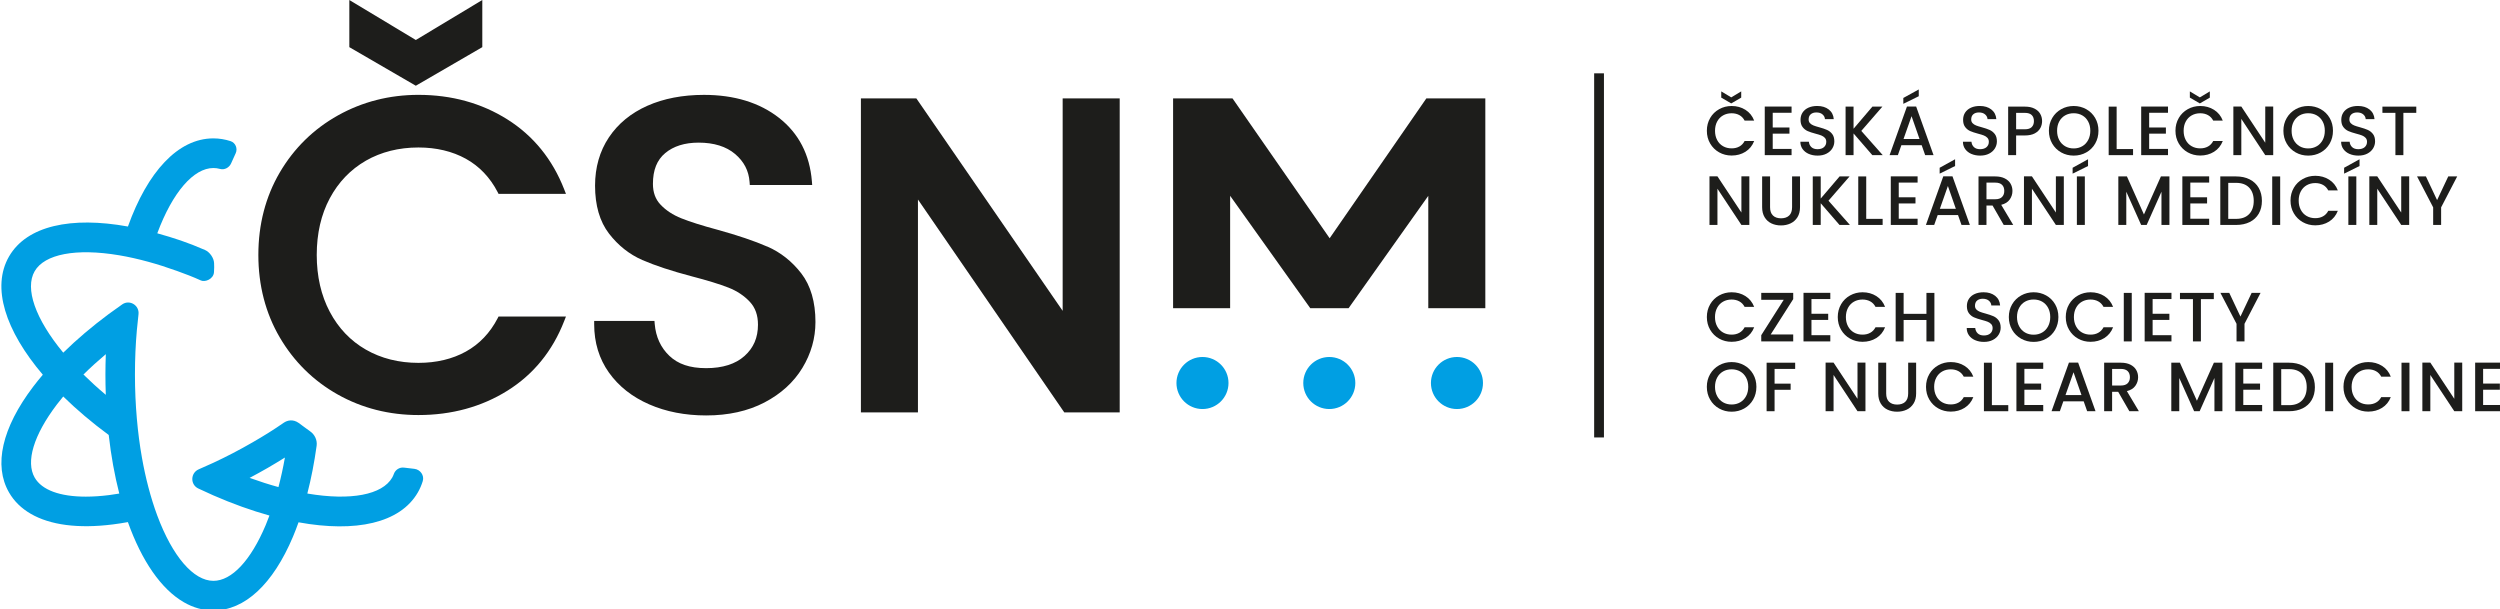 <?xml version="1.0" encoding="UTF-8" standalone="no"?> <svg xmlns="http://www.w3.org/2000/svg" id="body_1" width="238" height="58"><g transform="matrix(0.221 0 0 0.221 0.133 -0)"><g><path d="M736.08 131.07C 737.03 129.45 738.32 128.18 739.96 127.27C 741.59 126.36 743.38 125.9 745.33 125.9C 747.55 125.9 749.54 126.45 751.27 127.54C 753 128.63 754.26 130.18 755.04 132.19L755.04 132.19L750.92 132.19C 750.38 131.15 749.63 130.36 748.66 129.83C 747.7 129.3 746.58 129.03 745.32 129.03C 743.94 129.03 742.7 129.34 741.62 129.96C 740.54 130.58 739.69 131.46 739.08 132.61C 738.47 133.75 738.16 135.08 738.16 136.58C 738.16 138.08 738.46 139.41 739.08 140.56C 739.69 141.71 740.54 142.6 741.62 143.22C 742.7 143.84 743.94 144.15 745.32 144.15C 746.58 144.15 747.7 143.89 748.66 143.35C 749.62 142.82 750.37 142.03 750.92 140.99L750.92 140.99L755.04 140.99C 754.26 142.99 753 144.54 751.27 145.62C 749.54 146.7 747.56 147.24 745.33 147.24C 743.36 147.24 741.57 146.78 739.95 145.87C 738.33 144.96 737.04 143.69 736.09 142.07C 735.14 140.45 734.66 138.61 734.66 136.57C 734.66 134.53 735.14 132.69 736.09 131.07" stroke="none" fill="#1D1D1B"></path><path d="M762.15 144.09L771.86 144.09L771.86 147.07L758.09 147.07L758.09 144.39L767.77 129.15L758.09 129.15L758.09 126.17L771.86 126.17L771.86 128.85L762.15 144.09z" stroke="none" fill="#1D1D1B"></path><path d="M779.72 128.82L779.72 135.16L786.93 135.16L786.93 137.81L779.72 137.81L779.72 144.39L787.84 144.39L787.84 147.07L776.29 147.07L776.29 126.14L787.84 126.14L787.84 128.82L779.72 128.82z" stroke="none" fill="#1D1D1B"></path><path d="M792.47 131.07C 793.42 129.45 794.71 128.18 796.35 127.27C 797.98 126.36 799.77 125.9 801.72 125.9C 803.94 125.9 805.93 126.45 807.66 127.54C 809.39 128.63 810.65 130.18 811.43 132.19L811.43 132.19L807.31 132.19C 806.77 131.15 806.02 130.36 805.05 129.83C 804.09 129.3 802.97 129.03 801.71 129.03C 800.33 129.03 799.09 129.34 798.01 129.96C 796.93 130.58 796.08 131.46 795.47 132.61C 794.86 133.75 794.55 135.08 794.55 136.58C 794.55 138.08 794.85 139.41 795.47 140.56C 796.08 141.71 796.93 142.6 798.01 143.22C 799.09 143.84 800.33 144.15 801.71 144.15C 802.97 144.15 804.09 143.89 805.05 143.35C 806.01 142.82 806.76 142.03 807.31 140.99L807.31 140.99L811.43 140.99C 810.65 142.99 809.39 144.54 807.66 145.62C 805.93 146.7 803.95 147.24 801.72 147.24C 799.75 147.24 797.96 146.78 796.34 145.87C 794.72 144.96 793.43 143.69 792.48 142.07C 791.53 140.45 791.05 138.61 791.05 136.57C 791.05 134.53 791.53 132.69 792.48 131.07" stroke="none" fill="#1D1D1B"></path><path d="M832.68 126.17L832.68 147.07L829.25 147.07L829.25 137.84L819.42 137.84L819.42 147.07L815.99 147.07L815.99 126.17L819.42 126.17L819.42 135.19L829.25 135.19L829.25 126.17L832.68 126.17z" stroke="none" fill="#1D1D1B"></path><path d="M850.21 146.54C 849.09 146.05 848.2 145.35 847.56 144.45C 846.92 143.55 846.6 142.49 846.6 141.29L846.6 141.29L850.27 141.29C 850.35 142.23 850.71 143 851.34 143.61C 851.97 144.21 852.86 144.51 854 144.51C 855.14 144.51 856.1 144.22 856.77 143.62C 857.43 143.03 857.76 142.26 857.76 141.32C 857.76 140.62 857.55 140.05 857.14 139.61C 856.73 139.17 856.22 138.83 855.61 138.59C 855 138.35 854.15 138.09 853.07 137.81C 851.71 137.45 850.6 137.08 849.75 136.71C 848.9 136.34 848.17 135.76 847.57 134.98C 846.97 134.2 846.67 133.16 846.67 131.85C 846.67 130.65 846.97 129.59 847.57 128.69C 848.17 127.79 849.01 127.1 850.1 126.62C 851.18 126.14 852.44 125.9 853.86 125.9C 855.89 125.9 857.54 126.41 858.84 127.42C 860.13 128.43 860.85 129.82 860.99 131.58L860.99 131.58L857.2 131.58C 857.14 130.76 856.78 130.07 856.13 129.52C 855.48 128.97 854.6 128.69 853.5 128.69C 852.5 128.69 851.69 128.95 851.08 129.46C 850.47 129.97 850.16 130.73 850.16 131.73C 850.16 132.37 850.36 132.9 850.75 133.31C 851.14 133.72 851.64 134.05 852.24 134.29C 852.84 134.53 853.66 134.79 854.71 135.07C 856.09 135.45 857.22 135.83 858.09 136.21C 858.96 136.59 859.7 137.18 860.31 137.97C 860.92 138.76 861.23 139.82 861.23 141.14C 861.23 142.2 860.95 143.21 860.37 144.15C 859.8 145.09 858.97 145.85 857.88 146.42C 856.79 146.99 855.5 147.28 854.02 147.28C 852.62 147.28 851.35 147.03 850.23 146.54" stroke="none" fill="#1D1D1B"></path><path d="M870.05 145.91C 868.42 145 867.12 143.73 866.17 142.09C 865.22 140.46 864.74 138.62 864.74 136.57C 864.74 134.52 865.22 132.69 866.17 131.07C 867.12 129.45 868.41 128.18 870.05 127.27C 871.68 126.36 873.47 125.9 875.42 125.9C 877.37 125.9 879.18 126.36 880.82 127.27C 882.45 128.18 883.74 129.45 884.68 131.07C 885.62 132.69 886.09 134.53 886.09 136.57C 886.09 138.61 885.62 140.45 884.68 142.09C 883.74 143.72 882.45 145 880.82 145.91C 879.19 146.82 877.39 147.28 875.42 147.28C 873.45 147.28 871.69 146.82 870.05 145.91zM879.12 143.23C 880.2 142.6 881.05 141.71 881.66 140.55C 882.27 139.4 882.58 138.07 882.58 136.57C 882.58 135.07 882.27 133.74 881.66 132.6C 881.05 131.46 880.2 130.58 879.12 129.95C 878.04 129.33 876.8 129.02 875.42 129.02C 874.04 129.02 872.8 129.33 871.72 129.95C 870.64 130.57 869.79 131.45 869.18 132.6C 868.57 133.74 868.26 135.07 868.26 136.57C 868.26 138.07 868.57 139.4 869.18 140.55C 869.79 141.7 870.64 142.59 871.72 143.23C 872.8 143.86 874.04 144.18 875.42 144.18C 876.8 144.18 878.04 143.86 879.12 143.23z" stroke="none" fill="#1D1D1B"></path><path d="M890.69 131.07C 891.64 129.45 892.93 128.18 894.57 127.27C 896.2 126.36 897.99 125.9 899.94 125.9C 902.16 125.9 904.15 126.45 905.88 127.54C 907.61 128.63 908.87 130.18 909.65 132.19L909.65 132.19L905.53 132.19C 904.99 131.15 904.24 130.36 903.27 129.83C 902.31 129.3 901.2 129.03 899.93 129.03C 898.55 129.03 897.31 129.34 896.23 129.96C 895.15 130.58 894.3 131.46 893.69 132.61C 893.08 133.75 892.77 135.08 892.77 136.58C 892.77 138.08 893.08 139.41 893.69 140.56C 894.3 141.71 895.15 142.6 896.23 143.22C 897.31 143.84 898.55 144.15 899.93 144.15C 901.19 144.15 902.31 143.89 903.27 143.35C 904.23 142.82 904.99 142.03 905.53 140.99L905.53 140.99L909.65 140.99C 908.87 142.99 907.61 144.54 905.88 145.62C 904.15 146.7 902.17 147.24 899.94 147.24C 897.97 147.24 896.18 146.78 894.56 145.87C 892.94 144.96 891.65 143.69 890.7 142.07C 889.75 140.45 889.27 138.61 889.27 136.57C 889.27 134.53 889.75 132.69 890.7 131.07" stroke="none" fill="#1D1D1B"></path><path d="M917.69 126.17L914.26 126.17L914.26 147.07L917.69 147.07L917.69 126.17z" stroke="none" fill="#1D1D1B"></path><path d="M926.68 128.82L926.68 135.16L933.9 135.16L933.9 137.81L926.68 137.81L926.68 144.39L934.8 144.39L934.8 147.07L923.25 147.07L923.25 126.14L934.8 126.14L934.8 128.82L926.68 128.82z" stroke="none" fill="#1D1D1B"></path><path d="M953.04 126.17L953.04 128.85L947.48 128.85L947.48 147.07L944.05 147.07L944.05 128.85L938.46 128.85L938.46 126.17L953.04 126.17z" stroke="none" fill="#1D1D1B"></path><path d="M973.17 126.17L966.26 139.49L966.26 147.07L962.83 147.07L962.83 139.49L955.89 126.17L959.7 126.17L964.51 136.37L969.33 126.17L973.17 126.17z" stroke="none" fill="#1D1D1B"></path><path d="M739.96 175.98C 738.33 175.07 737.03 173.8 736.08 172.16C 735.13 170.53 734.65 168.69 734.65 166.64C 734.65 164.59 735.13 162.76 736.08 161.14C 737.03 159.52 738.32 158.25 739.96 157.34C 741.59 156.43 743.38 155.97 745.33 155.97C 747.28 155.97 749.09 156.43 750.73 157.34C 752.36 158.25 753.65 159.52 754.59 161.14C 755.53 162.76 756 164.6 756 166.64C 756 168.68 755.53 170.52 754.59 172.16C 753.65 173.79 752.36 175.07 750.73 175.98C 749.1 176.89 747.3 177.35 745.33 177.35C 743.36 177.35 741.6 176.89 739.96 175.98zM749.03 173.3C 750.11 172.67 750.96 171.78 751.57 170.62C 752.18 169.47 752.49 168.14 752.49 166.64C 752.49 165.14 752.18 163.81 751.57 162.67C 750.96 161.53 750.11 160.64 749.03 160.02C 747.95 159.4 746.71 159.09 745.33 159.09C 743.95 159.09 742.72 159.4 741.63 160.02C 740.55 160.64 739.7 161.52 739.09 162.67C 738.48 163.81 738.17 165.13 738.17 166.64C 738.17 168.15 738.48 169.47 739.09 170.62C 739.7 171.77 740.55 172.66 741.63 173.3C 742.71 173.93 743.95 174.25 745.33 174.25C 746.71 174.25 747.95 173.93 749.03 173.3z" stroke="none" fill="#1D1D1B"></path><path d="M772.7 156.24L772.7 158.92L763.83 158.92L763.83 165.26L770.75 165.26L770.75 167.91L763.83 167.91L763.83 177.14L760.4 177.14L760.4 156.24L772.7 156.24z" stroke="none" fill="#1D1D1B"></path><path d="M802.98 177.14L799.55 177.14L789.24 161.53L789.24 177.14L785.81 177.14L785.81 156.21L789.24 156.21L799.55 171.79L799.55 156.21L802.98 156.21L802.98 177.14z" stroke="none" fill="#1D1D1B"></path><path d="M811.91 156.24L811.91 169.5C 811.91 171.08 812.33 172.28 813.16 173.08C 813.99 173.88 815.15 174.28 816.63 174.28C 818.11 174.28 819.3 173.88 820.13 173.08C 820.96 172.28 821.38 171.09 821.38 169.5L821.38 169.5L821.38 156.24L824.81 156.24L824.81 169.5C 824.81 171.2 824.44 172.65 823.7 173.83C 822.96 175.01 821.97 175.9 820.72 176.48C 819.48 177.06 818.1 177.35 816.6 177.35C 815.1 177.35 813.73 177.06 812.5 176.48C 811.27 175.9 810.29 175.02 809.57 173.83C 808.85 172.65 808.49 171.2 808.49 169.5L808.49 169.5L808.49 156.24L811.92 156.24L811.91 156.24z" stroke="none" fill="#1D1D1B"></path><path d="M830.49 161.14C 831.44 159.52 832.73 158.25 834.37 157.34C 836 156.43 837.79 155.97 839.74 155.97C 841.96 155.97 843.95 156.52 845.68 157.61C 847.41 158.7 848.67 160.25 849.45 162.26L849.45 162.26L845.33 162.26C 844.79 161.22 844.04 160.43 843.07 159.9C 842.11 159.37 841 159.1 839.73 159.1C 838.35 159.1 837.11 159.41 836.03 160.03C 834.95 160.65 834.1 161.53 833.49 162.68C 832.88 163.82 832.57 165.15 832.57 166.65C 832.57 168.15 832.88 169.48 833.49 170.63C 834.1 171.78 834.95 172.67 836.03 173.29C 837.11 173.91 838.35 174.22 839.73 174.22C 840.99 174.22 842.11 173.96 843.07 173.42C 844.03 172.89 844.79 172.1 845.33 171.06L845.33 171.06L849.45 171.06C 848.67 173.06 847.41 174.61 845.68 175.69C 843.95 176.77 841.97 177.31 839.74 177.31C 837.77 177.31 835.98 176.85 834.36 175.94C 832.74 175.03 831.45 173.76 830.5 172.14C 829.55 170.52 829.07 168.68 829.07 166.64C 829.07 164.6 829.55 162.76 830.5 161.14" stroke="none" fill="#1D1D1B"></path><path d="M857.44 174.52L864.5 174.52L864.5 177.14L854.01 177.14L854.01 156.24L857.44 156.24L857.44 174.52z" stroke="none" fill="#1D1D1B"></path><path d="M871.44 158.89L871.44 165.23L878.66 165.23L878.66 167.88L871.44 167.88L871.44 174.46L879.56 174.46L879.56 177.14L868.01 177.14L868.01 156.21L879.56 156.21L879.56 158.89L871.44 158.89z" stroke="none" fill="#1D1D1B"></path><path d="M896.97 172.87L888.22 172.87L886.72 177.14L883.14 177.14L890.63 156.21L894.6 156.21L902.09 177.14L898.48 177.14L896.98 172.87L896.97 172.87zM896.04 170.19L892.61 160.36L889.15 170.19L896.04 170.19z" stroke="none" fill="#1D1D1B"></path><path d="M916.66 177.14L911.85 168.78L909.23 168.78L909.23 177.14L905.8 177.14L905.8 156.24L913.02 156.24C 914.62 156.24 915.98 156.52 917.1 157.08C 918.21 157.64 919.04 158.39 919.6 159.34C 920.15 160.28 920.43 161.33 920.43 162.5C 920.43 163.86 920.03 165.1 919.24 166.21C 918.45 167.32 917.23 168.08 915.59 168.48L915.59 168.48L920.76 177.14L916.67 177.14L916.66 177.14zM909.23 166.07L913.02 166.07C 914.3 166.07 915.27 165.75 915.92 165.11C 916.57 164.47 916.9 163.6 916.9 162.5C 916.9 161.4 916.58 160.5 915.94 159.87C 915.3 159.24 914.33 158.92 913.02 158.92L913.02 158.92L909.23 158.92L909.23 166.08L909.23 166.07z" stroke="none" fill="#1D1D1B"></path><path d="M956.74 156.24L956.74 177.14L953.31 177.14L953.31 162.83L946.94 177.14L944.56 177.14L938.16 162.83L938.16 177.14L934.73 177.14L934.73 156.24L938.43 156.24L945.76 172.63L953.07 156.24L956.74 156.24z" stroke="none" fill="#1D1D1B"></path><path d="M965.74 158.89L965.74 165.23L972.96 165.23L972.96 167.88L965.74 167.88L965.74 174.46L973.86 174.46L973.86 177.14L962.31 177.14L962.31 156.21L973.86 156.21L973.86 158.89L965.74 158.89z" stroke="none" fill="#1D1D1B"></path><path d="M991.33 157.52C 993 158.37 994.3 159.59 995.21 161.19C 996.12 162.78 996.58 164.64 996.58 166.77C 996.58 168.9 996.12 170.74 995.21 172.3C 994.3 173.86 993 175.06 991.33 175.89C 989.66 176.72 987.71 177.14 985.48 177.14L985.48 177.14L978.65 177.14L978.65 156.24L985.48 156.24C 987.71 156.24 989.65 156.67 991.33 157.52zM991.09 172.45C 992.4 171.07 993.06 169.17 993.06 166.77C 993.06 164.37 992.4 162.45 991.09 161.07C 989.78 159.7 987.91 159.01 985.48 159.01L985.48 159.01L982.08 159.01L982.08 174.53L985.48 174.53C 987.91 174.53 989.77 173.84 991.09 172.45z" stroke="none" fill="#1D1D1B"></path><path d="M1004.45 156.24L1001.02 156.24L1001.02 177.14L1004.45 177.14L1004.45 156.24z" stroke="none" fill="#1D1D1B"></path><path d="M1010.32 161.14C 1011.27 159.52 1012.56 158.25 1014.2 157.34C 1015.83 156.43 1017.62 155.97 1019.57 155.97C 1021.79 155.97 1023.77 156.52 1025.51 157.61C 1027.24 158.7 1028.5 160.25 1029.28 162.26L1029.28 162.26L1025.16 162.26C 1024.62 161.22 1023.87 160.43 1022.9 159.9C 1021.94 159.37 1020.82 159.1 1019.56 159.1C 1018.18 159.1 1016.94 159.41 1015.86 160.03C 1014.78 160.65 1013.93 161.53 1013.32 162.68C 1012.71 163.82 1012.4 165.15 1012.4 166.65C 1012.4 168.15 1012.7 169.48 1013.32 170.63C 1013.93 171.78 1014.78 172.67 1015.86 173.29C 1016.94 173.91 1018.18 174.22 1019.56 174.22C 1020.82 174.22 1021.94 173.96 1022.9 173.42C 1023.86 172.89 1024.61 172.1 1025.16 171.06L1025.16 171.06L1029.28 171.06C 1028.5 173.06 1027.24 174.61 1025.51 175.69C 1023.78 176.77 1021.8 177.31 1019.57 177.31C 1017.6 177.31 1015.81 176.85 1014.19 175.94C 1012.57 175.03 1011.28 173.76 1010.33 172.14C 1009.38 170.52 1008.9 168.68 1008.9 166.64C 1008.9 164.6 1009.38 162.76 1010.33 161.14" stroke="none" fill="#1D1D1B"></path><path d="M1037.32 156.24L1033.89 156.24L1033.89 177.14L1037.32 177.14L1037.32 156.24z" stroke="none" fill="#1D1D1B"></path><path d="M1060.05 177.14L1056.63 177.14L1046.31 161.53L1046.31 177.14L1042.88 177.14L1042.88 156.21L1046.31 156.21L1056.63 171.79L1056.63 156.21L1060.05 156.21L1060.05 177.14z" stroke="none" fill="#1D1D1B"></path><path d="M1069.05 158.89L1069.05 165.23L1076.26 165.23L1076.26 167.88L1069.05 167.88L1069.05 174.46L1077.17 174.46L1077.17 177.14L1065.62 177.14L1065.62 156.21L1077.17 156.21L1077.17 158.89L1069.05 158.89z" stroke="none" fill="#1D1D1B"></path><path d="M736.08 50.83C 737.03 49.2 738.33 47.94 739.96 47.03C 741.59 46.12 743.38 45.66 745.33 45.66C 747.55 45.66 749.54 46.21 751.27 47.3C 753.01 48.39 754.26 49.94 755.04 51.95L755.04 51.95L750.92 51.95C 750.38 50.91 749.63 50.12 748.67 49.59C 747.71 49.06 746.59 48.79 745.33 48.79C 743.95 48.79 742.72 49.1 741.63 49.72C 740.55 50.34 739.7 51.22 739.09 52.37C 738.48 53.51 738.18 54.83 738.18 56.34C 738.18 57.85 738.48 59.17 739.09 60.32C 739.7 61.48 740.55 62.36 741.63 62.98C 742.71 63.6 743.94 63.91 745.33 63.91C 746.59 63.91 747.71 63.65 748.67 63.11C 749.63 62.58 750.38 61.79 750.92 60.75L750.92 60.75L755.04 60.75C 754.26 62.75 753 64.3 751.27 65.38C 749.54 66.46 747.56 67 745.33 67C 743.37 67 741.57 66.54 739.95 65.63C 738.33 64.72 737.04 63.45 736.09 61.83C 735.14 60.21 734.66 58.37 734.66 56.33C 734.66 54.29 735.14 52.45 736.09 50.83L736.09 50.83L736.08 50.83zM749.46 42.05L745.16 44.55L740.86 42.05L740.86 39.37L745.16 41.95L749.46 39.37L749.46 42.05z" stroke="none" fill="#1D1D1B"></path><path d="M763.03 48.58L763.03 54.92L770.24 54.92L770.24 57.57L763.03 57.57L763.03 64.15L771.15 64.15L771.15 66.83L759.6 66.83L759.6 45.9L771.15 45.9L771.15 48.58L763.03 48.58z" stroke="none" fill="#1D1D1B"></path><path d="M778.55 66.3C 777.43 65.81 776.55 65.11 775.9 64.21C 775.26 63.31 774.94 62.26 774.94 61.05L774.94 61.05L778.61 61.05C 778.69 61.99 779.04 62.76 779.68 63.37C 780.31 63.97 781.2 64.27 782.34 64.27C 783.48 64.27 784.45 63.97 785.11 63.38C 785.77 62.79 786.1 62.02 786.1 61.08C 786.1 60.38 785.89 59.81 785.48 59.37C 785.07 58.93 784.56 58.59 783.95 58.35C 783.34 58.11 782.49 57.85 781.41 57.57C 780.05 57.21 778.94 56.84 778.09 56.47C 777.24 56.1 776.51 55.52 775.91 54.74C 775.31 53.96 775.01 52.92 775.01 51.61C 775.01 50.41 775.31 49.35 775.91 48.45C 776.51 47.55 777.35 46.86 778.44 46.37C 779.52 45.89 780.78 45.65 782.2 45.65C 784.23 45.65 785.89 46.16 787.18 47.17C 788.47 48.18 789.19 49.57 789.33 51.33L789.33 51.33L785.54 51.33C 785.48 50.51 785.12 49.82 784.47 49.27C 783.82 48.72 782.94 48.44 781.84 48.44C 780.84 48.44 780.03 48.69 779.42 49.21C 778.81 49.72 778.5 50.48 778.5 51.48C 778.5 52.12 778.7 52.65 779.09 53.06C 779.48 53.47 779.97 53.8 780.58 54.04C 781.18 54.28 782 54.54 783.05 54.82C 784.43 55.2 785.56 55.58 786.43 55.97C 787.3 56.35 788.04 56.94 788.66 57.73C 789.27 58.52 789.57 59.58 789.57 60.9C 789.57 61.96 789.29 62.97 788.72 63.91C 788.15 64.85 787.32 65.61 786.22 66.18C 785.13 66.75 783.84 67.03 782.36 67.03C 780.96 67.03 779.7 66.79 778.57 66.3" stroke="none" fill="#1D1D1B"></path><path d="M805.94 66.83L797.85 57.48L797.85 66.83L794.42 66.83L794.42 45.93L797.85 45.93L797.85 55.46L805.97 45.93L810.27 45.93L801.19 56.39L810.42 66.83L805.94 66.83z" stroke="none" fill="#1D1D1B"></path><path d="M827.2 62.56L818.45 62.56L816.94 66.83L813.37 66.83L820.85 45.9L824.82 45.9L832.31 66.83L828.7 66.83L827.2 62.56zM825.94 41.45L819.29 44.73L819.29 42.2L825.94 38.53L825.94 41.45zM826.27 59.88L822.84 50.05L819.38 59.88L826.27 59.88z" stroke="none" fill="#1D1D1B"></path><path d="M848.58 66.3C 847.46 65.81 846.58 65.11 845.93 64.21C 845.29 63.31 844.97 62.26 844.97 61.05L844.97 61.05L848.64 61.05C 848.72 61.99 849.07 62.76 849.71 63.37C 850.34 63.97 851.23 64.27 852.37 64.27C 853.51 64.27 854.48 63.97 855.14 63.38C 855.8 62.79 856.13 62.02 856.13 61.08C 856.13 60.38 855.92 59.81 855.51 59.37C 855.1 58.93 854.59 58.59 853.98 58.35C 853.37 58.11 852.52 57.85 851.44 57.57C 850.08 57.21 848.97 56.84 848.12 56.47C 847.27 56.1 846.54 55.52 845.94 54.74C 845.34 53.96 845.04 52.92 845.04 51.61C 845.04 50.41 845.34 49.35 845.94 48.45C 846.54 47.55 847.38 46.86 848.47 46.37C 849.55 45.89 850.81 45.65 852.23 45.65C 854.26 45.65 855.92 46.16 857.21 47.17C 858.5 48.18 859.22 49.57 859.36 51.33L859.36 51.33L855.57 51.33C 855.51 50.51 855.15 49.82 854.5 49.27C 853.85 48.72 852.97 48.44 851.87 48.44C 850.87 48.44 850.06 48.69 849.45 49.21C 848.84 49.72 848.53 50.48 848.53 51.48C 848.53 52.12 848.73 52.65 849.12 53.06C 849.51 53.47 850 53.8 850.61 54.04C 851.21 54.28 852.03 54.54 853.08 54.82C 854.46 55.2 855.59 55.58 856.46 55.97C 857.33 56.35 858.07 56.94 858.69 57.73C 859.3 58.52 859.6 59.58 859.6 60.9C 859.6 61.96 859.32 62.97 858.75 63.91C 858.18 64.85 857.35 65.61 856.25 66.18C 855.16 66.75 853.87 67.03 852.39 67.03C 850.99 67.03 849.73 66.79 848.6 66.3" stroke="none" fill="#1D1D1B"></path><path d="M878.31 55.16C 877.81 56.1 877.01 56.87 875.91 57.46C 874.81 58.05 873.39 58.35 871.67 58.35L871.67 58.35L867.88 58.35L867.88 66.83L864.45 66.83L864.45 45.93L871.67 45.93C 873.27 45.93 874.63 46.2 875.74 46.76C 876.86 47.31 877.69 48.06 878.24 49C 878.79 49.94 879.07 51 879.07 52.16C 879.07 53.23 878.82 54.23 878.32 55.17M874.59 54.75C 875.23 54.13 875.55 53.27 875.55 52.16C 875.55 51.05 875.23 50.17 874.59 49.55C 873.95 48.93 872.97 48.62 871.67 48.62L871.67 48.62L867.88 48.62L867.88 55.69L871.67 55.69C 872.97 55.69 873.95 55.38 874.59 54.76" stroke="none" fill="#1D1D1B"></path><path d="M887.31 65.67C 885.68 64.76 884.38 63.48 883.43 61.85C 882.48 60.22 882 58.38 882 56.33C 882 54.28 882.48 52.45 883.43 50.83C 884.38 49.2 885.68 47.94 887.31 47.03C 888.94 46.12 890.73 45.66 892.68 45.66C 894.63 45.66 896.45 46.12 898.08 47.03C 899.71 47.94 901 49.21 901.94 50.83C 902.88 52.45 903.35 54.29 903.35 56.33C 903.35 58.37 902.88 60.21 901.94 61.85C 901 63.48 899.71 64.76 898.08 65.67C 896.45 66.58 894.65 67.03 892.68 67.03C 890.71 67.03 888.95 66.58 887.31 65.67zM896.38 62.99C 897.46 62.36 898.31 61.47 898.92 60.31C 899.53 59.16 899.84 57.83 899.84 56.33C 899.84 54.83 899.54 53.5 898.92 52.36C 898.31 51.21 897.46 50.33 896.38 49.71C 895.3 49.09 894.06 48.78 892.68 48.78C 891.3 48.78 890.07 49.09 888.98 49.71C 887.9 50.33 887.05 51.21 886.44 52.36C 885.83 53.5 885.53 54.82 885.53 56.33C 885.53 57.84 885.83 59.16 886.44 60.31C 887.05 61.47 887.9 62.35 888.98 62.99C 890.06 63.62 891.29 63.94 892.68 63.94C 894.07 63.94 895.3 63.62 896.38 62.99z" stroke="none" fill="#1D1D1B"></path><path d="M911.18 64.21L918.25 64.21L918.25 66.83L907.75 66.83L907.75 45.93L911.18 45.93L911.18 64.21z" stroke="none" fill="#1D1D1B"></path><path d="M925.19 48.58L925.19 54.92L932.4 54.92L932.4 57.57L925.19 57.57L925.19 64.15L933.31 64.15L933.31 66.83L921.76 66.83L921.76 45.9L933.31 45.9L933.31 48.58L925.19 48.58z" stroke="none" fill="#1D1D1B"></path><path d="M937.94 50.83C 938.89 49.2 940.19 47.94 941.82 47.03C 943.45 46.12 945.24 45.66 947.19 45.66C 949.41 45.66 951.4 46.21 953.13 47.3C 954.87 48.39 956.12 49.94 956.9 51.95L956.9 51.95L952.78 51.95C 952.24 50.91 951.49 50.12 950.53 49.59C 949.57 49.06 948.45 48.79 947.19 48.79C 945.81 48.79 944.58 49.1 943.49 49.72C 942.41 50.34 941.56 51.22 940.95 52.37C 940.34 53.51 940.04 54.83 940.04 56.34C 940.04 57.85 940.34 59.17 940.95 60.32C 941.56 61.48 942.41 62.36 943.49 62.98C 944.57 63.6 945.8 63.91 947.19 63.91C 948.45 63.91 949.57 63.65 950.53 63.11C 951.49 62.58 952.24 61.79 952.78 60.75L952.78 60.75L956.9 60.75C 956.12 62.75 954.86 64.3 953.13 65.38C 951.4 66.46 949.42 67 947.19 67C 945.23 67 943.43 66.54 941.81 65.63C 940.19 64.72 938.9 63.45 937.95 61.83C 937 60.21 936.52 58.37 936.52 56.33C 936.52 54.29 937 52.45 937.95 50.83L937.95 50.83L937.94 50.83zM951.32 42.05L947.02 44.55L942.72 42.05L942.72 39.37L947.02 41.95L951.32 39.37L951.32 42.05z" stroke="none" fill="#1D1D1B"></path><path d="M978.63 66.83L975.2 66.83L964.89 51.22L964.89 66.83L961.46 66.83L961.46 45.9L964.89 45.9L975.2 61.48L975.2 45.9L978.63 45.9L978.63 66.83z" stroke="none" fill="#1D1D1B"></path><path d="M988.33 65.67C 986.7 64.76 985.4 63.48 984.45 61.85C 983.5 60.22 983.02 58.38 983.02 56.33C 983.02 54.28 983.5 52.45 984.45 50.83C 985.4 49.2 986.7 47.94 988.33 47.03C 989.96 46.12 991.75 45.66 993.7 45.66C 995.65 45.66 997.47 46.12 999.1 47.03C 1000.73 47.94 1002.02 49.21 1002.96 50.83C 1003.9 52.45 1004.37 54.29 1004.37 56.33C 1004.37 58.37 1003.9 60.21 1002.96 61.85C 1002.02 63.48 1000.73 64.76 999.1 65.67C 997.47 66.58 995.67 67.03 993.7 67.03C 991.73 67.03 989.97 66.58 988.33 65.67zM997.4 62.99C 998.48 62.36 999.33 61.47 999.94 60.31C 1000.55 59.16 1000.86 57.83 1000.86 56.33C 1000.86 54.83 1000.56 53.5 999.94 52.36C 999.33 51.21 998.48 50.33 997.4 49.71C 996.32 49.09 995.08 48.78 993.7 48.78C 992.32 48.78 991.09 49.09 990 49.71C 988.92 50.33 988.07 51.21 987.46 52.36C 986.85 53.5 986.55 54.82 986.55 56.33C 986.55 57.84 986.85 59.16 987.46 60.31C 988.07 61.47 988.92 62.35 990 62.99C 991.08 63.62 992.31 63.94 993.7 63.94C 995.09 63.94 996.32 63.62 997.4 62.99z" stroke="none" fill="#1D1D1B"></path><path d="M1011.49 66.3C 1010.37 65.81 1009.49 65.11 1008.84 64.21C 1008.2 63.31 1007.88 62.26 1007.88 61.05L1007.88 61.05L1011.55 61.05C 1011.63 61.99 1011.98 62.76 1012.62 63.37C 1013.25 63.97 1014.14 64.27 1015.28 64.27C 1016.42 64.27 1017.39 63.97 1018.05 63.38C 1018.71 62.79 1019.04 62.02 1019.04 61.08C 1019.04 60.38 1018.83 59.81 1018.42 59.37C 1018.01 58.93 1017.5 58.59 1016.89 58.35C 1016.28 58.11 1015.43 57.85 1014.35 57.57C 1012.99 57.21 1011.88 56.84 1011.03 56.47C 1010.18 56.1 1009.45 55.52 1008.85 54.74C 1008.25 53.96 1007.95 52.92 1007.95 51.61C 1007.95 50.41 1008.25 49.35 1008.85 48.45C 1009.45 47.55 1010.29 46.86 1011.38 46.37C 1012.46 45.89 1013.72 45.65 1015.14 45.65C 1017.17 45.65 1018.83 46.16 1020.12 47.17C 1021.41 48.18 1022.13 49.57 1022.27 51.33L1022.27 51.33L1018.48 51.33C 1018.42 50.51 1018.06 49.82 1017.41 49.27C 1016.76 48.72 1015.88 48.44 1014.78 48.44C 1013.78 48.44 1012.97 48.69 1012.36 49.21C 1011.75 49.72 1011.44 50.48 1011.44 51.48C 1011.44 52.12 1011.64 52.65 1012.03 53.06C 1012.42 53.47 1012.91 53.8 1013.52 54.04C 1014.12 54.28 1014.94 54.54 1015.99 54.82C 1017.37 55.2 1018.5 55.58 1019.37 55.97C 1020.24 56.35 1020.98 56.94 1021.6 57.73C 1022.21 58.52 1022.51 59.58 1022.51 60.9C 1022.51 61.96 1022.23 62.97 1021.66 63.91C 1021.09 64.85 1020.26 65.61 1019.16 66.18C 1018.07 66.75 1016.78 67.03 1015.3 67.03C 1013.9 67.03 1012.63 66.79 1011.51 66.3" stroke="none" fill="#1D1D1B"></path><path d="M1040.26 45.93L1040.26 48.61L1034.7 48.61L1034.7 66.83L1031.27 66.83L1031.27 48.61L1025.67 48.61L1025.67 45.93L1040.26 45.93z" stroke="none" fill="#1D1D1B"></path><path d="M752.96 96.9L749.54 96.9L739.22 81.29L739.22 96.9L735.79 96.9L735.79 75.97L739.22 75.97L749.54 91.55L749.54 75.97L752.96 75.97L752.96 96.9z" stroke="none" fill="#1D1D1B"></path><path d="M761.89 76L761.89 89.26C 761.89 90.85 762.3 92.04 763.14 92.84C 763.97 93.64 765.13 94.04 766.61 94.04C 768.09 94.04 769.28 93.64 770.12 92.84C 770.95 92.04 771.37 90.85 771.37 89.26L771.37 89.26L771.37 76L774.79 76L774.79 89.26C 774.79 90.96 774.42 92.41 773.68 93.59C 772.94 94.77 771.95 95.65 770.7 96.24C 769.46 96.82 768.09 97.11 766.58 97.11C 765.07 97.11 763.71 96.82 762.48 96.24C 761.25 95.66 760.27 94.78 759.55 93.59C 758.83 92.41 758.47 90.96 758.47 89.26L758.47 89.26L758.47 76L761.9 76L761.89 76z" stroke="none" fill="#1D1D1B"></path><path d="M791.8 96.9L783.71 87.55L783.71 96.9L780.28 96.9L780.28 76L783.71 76L783.71 85.53L791.83 76L796.13 76L787.05 86.46L796.28 96.9L791.8 96.9z" stroke="none" fill="#1D1D1B"></path><path d="M803.31 94.28L810.38 94.28L810.38 96.9L799.88 96.9L799.88 76L803.31 76L803.31 94.28z" stroke="none" fill="#1D1D1B"></path><path d="M817.32 78.65L817.32 84.99L824.53 84.99L824.53 87.64L817.32 87.64L817.32 94.22L825.44 94.22L825.44 96.9L813.89 96.9L813.89 75.97L825.44 75.97L825.44 78.65L817.32 78.65z" stroke="none" fill="#1D1D1B"></path><path d="M842.85 92.63L834.1 92.63L832.59 96.9L829.02 96.9L836.5 75.97L840.47 75.97L847.96 96.9L844.35 96.9L842.85 92.63zM841.59 71.52L834.94 74.8L834.94 72.27L841.59 68.6L841.59 71.52zM841.92 89.95L838.49 80.12L835.03 89.95L841.92 89.95z" stroke="none" fill="#1D1D1B"></path><path d="M862.54 96.9L857.73 88.54L855.11 88.54L855.11 96.9L851.68 96.9L851.68 76L858.9 76C 860.5 76 861.86 76.28 862.97 76.84C 864.09 77.4 864.92 78.15 865.47 79.09C 866.02 80.03 866.3 81.09 866.3 82.25C 866.3 83.62 865.9 84.85 865.11 85.96C 864.32 87.07 863.1 87.83 861.46 88.23L861.46 88.23L866.63 96.89L862.54 96.89L862.54 96.9zM855.11 85.83L858.9 85.83C 860.19 85.83 861.15 85.51 861.8 84.87C 862.45 84.23 862.78 83.36 862.78 82.25C 862.78 81.14 862.46 80.25 861.82 79.62C 861.18 78.99 860.2 78.67 858.9 78.67L858.9 78.67L855.11 78.67L855.11 85.82L855.11 85.83z" stroke="none" fill="#1D1D1B"></path><path d="M888.43 96.9L885.01 96.9L874.69 81.29L874.69 96.9L871.26 96.9L871.26 75.97L874.69 75.97L885.01 91.55L885.01 75.97L888.43 75.97L888.43 96.9z" stroke="none" fill="#1D1D1B"></path><path d="M898.86 71.52L892.22 74.8L892.22 72.27L898.86 68.6L898.86 71.52zM897.48 96.9L894.05 96.9L894.05 76L897.48 76L897.48 96.9z" stroke="none" fill="#1D1D1B"></path><path d="M933.92 76L933.92 96.9L930.49 96.9L930.49 82.59L924.12 96.9L921.74 96.9L915.34 82.59L915.34 96.9L911.91 96.9L911.91 76L915.61 76L922.94 92.39L930.25 76L933.92 76z" stroke="none" fill="#1D1D1B"></path><path d="M942.92 78.65L942.92 84.99L950.14 84.99L950.14 87.64L942.92 87.64L942.92 94.22L951.04 94.22L951.04 96.9L939.49 96.9L939.49 75.97L951.04 75.97L951.04 78.65L942.92 78.65z" stroke="none" fill="#1D1D1B"></path><path d="M968.51 77.28C 970.18 78.13 971.48 79.35 972.39 80.95C 973.3 82.54 973.76 84.4 973.76 86.53C 973.76 88.66 973.3 90.5 972.39 92.06C 971.48 93.62 970.18 94.82 968.51 95.65C 966.84 96.48 964.89 96.9 962.66 96.9L962.66 96.9L955.83 96.9L955.83 76L962.66 76C 964.88 76 966.83 76.42 968.51 77.28zM968.27 92.21C 969.58 90.83 970.24 88.93 970.24 86.53C 970.24 84.13 969.58 82.21 968.27 80.83C 966.96 79.46 965.09 78.77 962.66 78.77L962.66 78.77L959.26 78.77L959.26 94.28L962.66 94.28C 965.09 94.28 966.95 93.59 968.27 92.21z" stroke="none" fill="#1D1D1B"></path><path d="M981.63 76L978.2 76L978.2 96.9L981.63 96.9L981.63 76z" stroke="none" fill="#1D1D1B"></path><path d="M987.5 80.9C 988.45 79.27 989.75 78.01 991.38 77.1C 993.01 76.19 994.8 75.73 996.75 75.73C 998.97 75.73 1000.96 76.28 1002.69 77.37C 1004.43 78.46 1005.68 80.01 1006.46 82.02L1006.46 82.02L1002.34 82.02C 1001.8 80.98 1001.05 80.19 1000.09 79.66C 999.12 79.13 998.01 78.86 996.75 78.86C 995.37 78.86 994.14 79.17 993.05 79.79C 991.97 80.41 991.12 81.29 990.51 82.44C 989.9 83.58 989.6 84.9 989.6 86.41C 989.6 87.92 989.9 89.24 990.51 90.39C 991.12 91.55 991.97 92.43 993.05 93.05C 994.13 93.67 995.36 93.98 996.75 93.98C 998.01 93.98 999.13 93.72 1000.09 93.18C 1001.05 92.65 1001.8 91.86 1002.34 90.82L1002.34 90.82L1006.46 90.82C 1005.68 92.82 1004.42 94.37 1002.69 95.45C 1000.96 96.53 998.97 97.07 996.75 97.07C 994.79 97.07 992.99 96.61 991.37 95.7C 989.75 94.79 988.46 93.52 987.51 91.9C 986.56 90.28 986.08 88.44 986.08 86.4C 986.08 84.36 986.56 82.52 987.51 80.9" stroke="none" fill="#1D1D1B"></path><path d="M1015.81 71.52L1009.17 74.8L1009.17 72.27L1015.81 68.6L1015.81 71.52zM1014.43 96.9L1011 96.9L1011 76L1014.43 76L1014.43 96.9z" stroke="none" fill="#1D1D1B"></path><path d="M1037.2 96.9L1033.77 96.9L1023.45 81.29L1023.45 96.9L1020.03 96.9L1020.03 75.97L1023.45 75.97L1033.77 91.55L1033.77 75.97L1037.2 75.97L1037.2 96.9z" stroke="none" fill="#1D1D1B"></path><path d="M1057.88 76L1050.96 89.32L1050.96 96.9L1047.53 96.9L1047.53 89.32L1040.59 76L1044.41 76L1049.22 86.2L1054.03 76L1057.88 76z" stroke="none" fill="#1D1D1B"></path><path d="M690.33 31.59L686.11 31.59L686.11 188.44L690.33 188.44L690.33 31.59z" stroke="none" fill="#1D1D1B"></path><path d="M638.22 164.99C 638.22 171.18 633.2 176.2 627.01 176.2C 620.82 176.2 615.8 171.18 615.8 164.99C 615.8 158.8 620.82 153.78 627.01 153.78C 633.2 153.78 638.22 158.8 638.22 164.99z" stroke="none" fill="#009FE3"></path><path d="M583.23 164.99C 583.23 171.18 578.21 176.2 572.02 176.2C 565.83 176.2 560.81 171.18 560.81 164.99C 560.81 158.8 565.83 153.78 572.02 153.78C 578.21 153.78 583.23 158.8 583.23 164.99z" stroke="none" fill="#009FE3"></path><path d="M528.6 164.99C 528.6 171.18 523.58 176.2 517.39 176.2C 511.2 176.2 506.18 171.18 506.18 164.99C 506.18 158.8 511.2 153.78 517.39 153.78C 523.58 153.78 528.6 158.8 528.6 164.99z" stroke="none" fill="#009FE3"></path><path d="M156.98 69.23C 163.58 65.45 171.21 63.53 179.65 63.53C 187.35 63.53 194.22 65.17 200.07 68.39C 205.87 71.6 210.48 76.42 213.75 82.72L213.75 82.72L214.15 83.5L243.19 83.5L242.42 81.53C 237.38 68.62 229.16 58.5 217.98 51.45C 206.83 44.42 193.93 40.86 179.65 40.86C 167.16 40.86 155.51 43.83 145 49.7C 134.49 55.57 126.05 63.84 119.92 74.29C 113.8 84.74 110.69 96.69 110.69 109.82C 110.69 122.95 113.8 134.91 119.92 145.36C 126.04 155.8 134.45 164.08 144.9 169.95C 155.34 175.82 167.03 178.79 179.65 178.79C 193.94 178.79 206.84 175.26 217.98 168.3C 229.17 161.31 237.4 151.23 242.43 138.31L242.43 138.31L243.2 136.34L214.16 136.34L213.76 137.12C 210.48 143.43 205.88 148.25 200.08 151.45C 194.24 154.68 187.37 156.31 179.66 156.31C 171.21 156.31 163.58 154.39 156.99 150.6C 150.41 146.83 145.19 141.36 141.47 134.34C 137.73 127.3 135.84 119.05 135.84 109.82C 135.84 100.59 137.73 92.37 141.47 85.4C 145.19 78.45 150.41 73.02 156.99 69.23" stroke="none" fill="#1D1D1B"></path><path d="M207.16 20.31L207.16 0L178.52 17.23L149.88 0L149.88 20.31L178.52 36.93L207.16 20.31z" stroke="none" fill="#1D1D1B"></path><path d="M329.9 106.22C 324.34 103.79 317.07 101.34 308.3 98.92C 301.81 97.18 296.62 95.53 292.87 94.03C 289.27 92.59 286.28 90.63 283.97 88.19C 281.74 85.85 280.66 82.91 280.66 79.2C 280.66 73.26 282.39 68.92 285.95 65.95C 289.53 62.96 294.37 61.44 300.33 61.44C 306.92 61.44 312.21 63.09 316.04 66.33C 319.89 69.59 321.93 73.53 322.29 78.36L322.29 78.36L322.39 79.7L349.26 79.7L349.14 78.14C 348.22 66.62 343.46 57.41 334.99 50.78C 326.59 44.2 315.7 40.87 302.63 40.87C 293.47 40.87 285.27 42.45 278.27 45.56C 271.2 48.7 265.62 53.29 261.68 59.2C 257.73 65.12 255.73 72.11 255.73 79.97C 255.73 88.5 257.75 95.45 261.74 100.63C 265.68 105.74 270.51 109.57 276.1 112.01C 281.51 114.37 288.65 116.73 297.33 119.02C 304.11 120.78 309.46 122.43 313.23 123.91C 316.87 125.34 319.96 127.39 322.4 130.01C 324.77 132.55 325.91 135.78 325.91 139.87C 325.91 145.45 324.01 149.86 320.11 153.35C 316.22 156.83 310.66 158.59 303.58 158.59C 296.5 158.59 291.44 156.81 287.74 153.28C 284.03 149.75 281.9 145.13 281.43 139.56L281.43 139.56L281.32 138.24L255.35 138.24L255.35 139.68C 255.35 147.56 257.49 154.56 261.7 160.48C 265.89 166.38 271.72 170.99 279.04 174.18C 286.28 177.35 294.54 178.96 303.58 178.96C 313.15 178.96 321.6 177.08 328.69 173.38C 335.81 169.66 341.31 164.65 345.04 158.49C 348.78 152.33 350.67 145.68 350.67 138.72C 350.67 130.07 348.62 123.02 344.57 117.77C 340.57 112.59 335.65 108.7 329.93 106.2" stroke="none" fill="#1D1D1B"></path><path d="M457.16 133.9L394.13 42.38L370.25 42.38L370.25 177.64L394.82 177.64L394.82 85.94L457.85 177.64L481.73 177.64L481.73 42.38L457.16 42.38L457.16 133.9z" stroke="none" fill="#1D1D1B"></path><path d="M613.83 42.38L572.17 102.63L530.32 42.38L504.73 42.38L504.73 132.76L529.3 132.76L529.3 84.34L563.82 132.76L580.33 132.76L614.66 84.36L614.66 132.76L639.23 132.76L639.23 42.38L613.83 42.38z" stroke="none" fill="#1D1D1B"></path><path d="M106.94 205.85C 109.51 204.49 112.07 203.08 114.63 201.61C 117.19 200.13 119.68 198.62 122.13 197.09C 121.35 201.5 120.42 205.75 119.35 209.82C 115.36 208.73 111.22 207.41 106.94 205.86M14.35 205.76C 10.41 198.94 13.88 187.45 23.88 174.26C 24.76 173.1 25.69 171.95 26.64 170.8C 32.37 176.41 38.91 181.98 46.23 187.37C 47.24 196.38 48.79 204.84 50.78 212.61C 49.3 212.86 47.84 213.09 46.41 213.27C 42.82 213.72 39.46 213.94 36.36 213.94C 25.25 213.94 17.44 211.1 14.36 205.77M35.35 161.33C 38.34 158.37 41.56 155.44 44.98 152.56C 44.88 155.44 44.81 158.35 44.81 161.31C 44.81 164.27 44.87 167.19 44.97 170.08C 41.49 167.16 38.29 164.23 35.34 161.33M54.58 97.54C 54.58 97.54 54.54 97.59 54.51 97.58C 30.07 93.14 10.93 97.24 3.29 110.48C -4.37 123.74 1.69 142.4 17.81 161.38C 17.83 161.4 17.83 161.44 17.81 161.46C 16.37 163.15 14.99 164.86 13.7 166.56C 0.25 184.29 -3.45 200.48 3.29 212.14C 5.48 215.94 8.65 219.02 12.69 221.35C 21.03 226.17 33.1 227.79 47.98 225.91C 50.09 225.65 52.26 225.3 54.44 224.91C 54.47 224.91 54.5 224.91 54.51 224.95C 60.46 241.59 68.79 253.76 78.6 259.43C 82.62 261.75 86.89 262.98 91.34 262.98C 104.8 262.98 116.98 251.68 125.62 231.16C 126.45 229.19 127.23 227.14 127.98 225.04C 127.99 225.01 128.02 225 128.04 225C 152.55 229.47 171.73 225.39 179.39 212.13C 180.29 210.57 180.99 208.94 181.51 207.24C 182.26 204.78 180.45 202.25 177.89 201.96L177.89 201.96L173.4 201.43C 171.47 201.21 169.68 202.37 169.04 204.2C 168.85 204.74 168.62 205.26 168.34 205.74C 164.07 213.14 150.49 215.77 131.85 212.61C 131.82 212.61 131.8 212.57 131.8 212.54C 133.47 206.07 134.8 199.2 135.79 192.04C 136.13 189.6 134.99 187.18 132.96 185.78C 131.02 184.45 129.95 183.51 128.03 182.17C 125.64 180.5 123.24 181 121.61 182.12C 117.23 185.16 113.17 187.69 108.22 190.54C 102.6 193.79 96.94 196.73 91.31 199.35C 89.21 200.33 87.11 201.27 85.02 202.16C 81.44 203.69 81.27 208.72 84.79 210.41C 86.95 211.44 89.1 212.43 91.25 213.37C 99.6 217.02 107.72 219.92 115.47 222.08C 114.95 223.48 114.41 224.87 113.85 226.2C 107.42 241.46 99.21 250.21 91.33 250.21C 82.78 250.21 73.71 239.74 67.11 221.99C 65.72 218.24 64.45 214.17 63.3 209.8C 62.25 205.79 61.32 201.55 60.53 197.08C 59.59 191.8 58.86 186.2 58.35 180.34C 57.82 174.27 57.53 167.92 57.53 161.3C 57.53 154.68 57.81 148.34 58.35 142.28C 58.55 139.95 58.79 137.65 59.06 135.41C 59.53 131.55 55.25 128.9 52.05 131.12C 50.05 132.5 48.09 133.91 46.17 135.33C 39.03 140.64 32.48 146.19 26.69 151.88C 26.67 151.91 26.63 151.9 26.61 151.88C 14.56 137.32 10.04 124.24 14.32 116.85C 18.58 109.45 32.14 106.83 50.76 109.97C 54.73 110.64 58.93 111.58 63.31 112.78C 67.31 113.88 71.45 115.2 75.74 116.75C 79.07 117.96 82.52 119.24 85.95 120.82C 87.74 121.64 91.4 120.24 91.58 117.22C 91.69 115.39 91.68 114.66 91.62 113.33C 91.52 111.11 89.75 108.58 87.71 107.69C 80.15 104.39 74.25 102.49 67.21 100.52C 67.18 100.52 67.16 100.48 67.17 100.44C 73.75 82.78 82.8 72.38 91.32 72.38C 92.28 72.38 93.24 72.51 94.21 72.78C 96.13 73.3 98.13 72.2 98.95 70.38L98.95 70.38L100.93 66C 101.86 63.96 100.86 61.5 98.73 60.8C 96.32 60.02 93.85 59.61 91.31 59.61C 76.02 59.61 62.91 74.14 54.53 97.51" stroke="none" fill="#009FE3"></path></g></g></svg> 